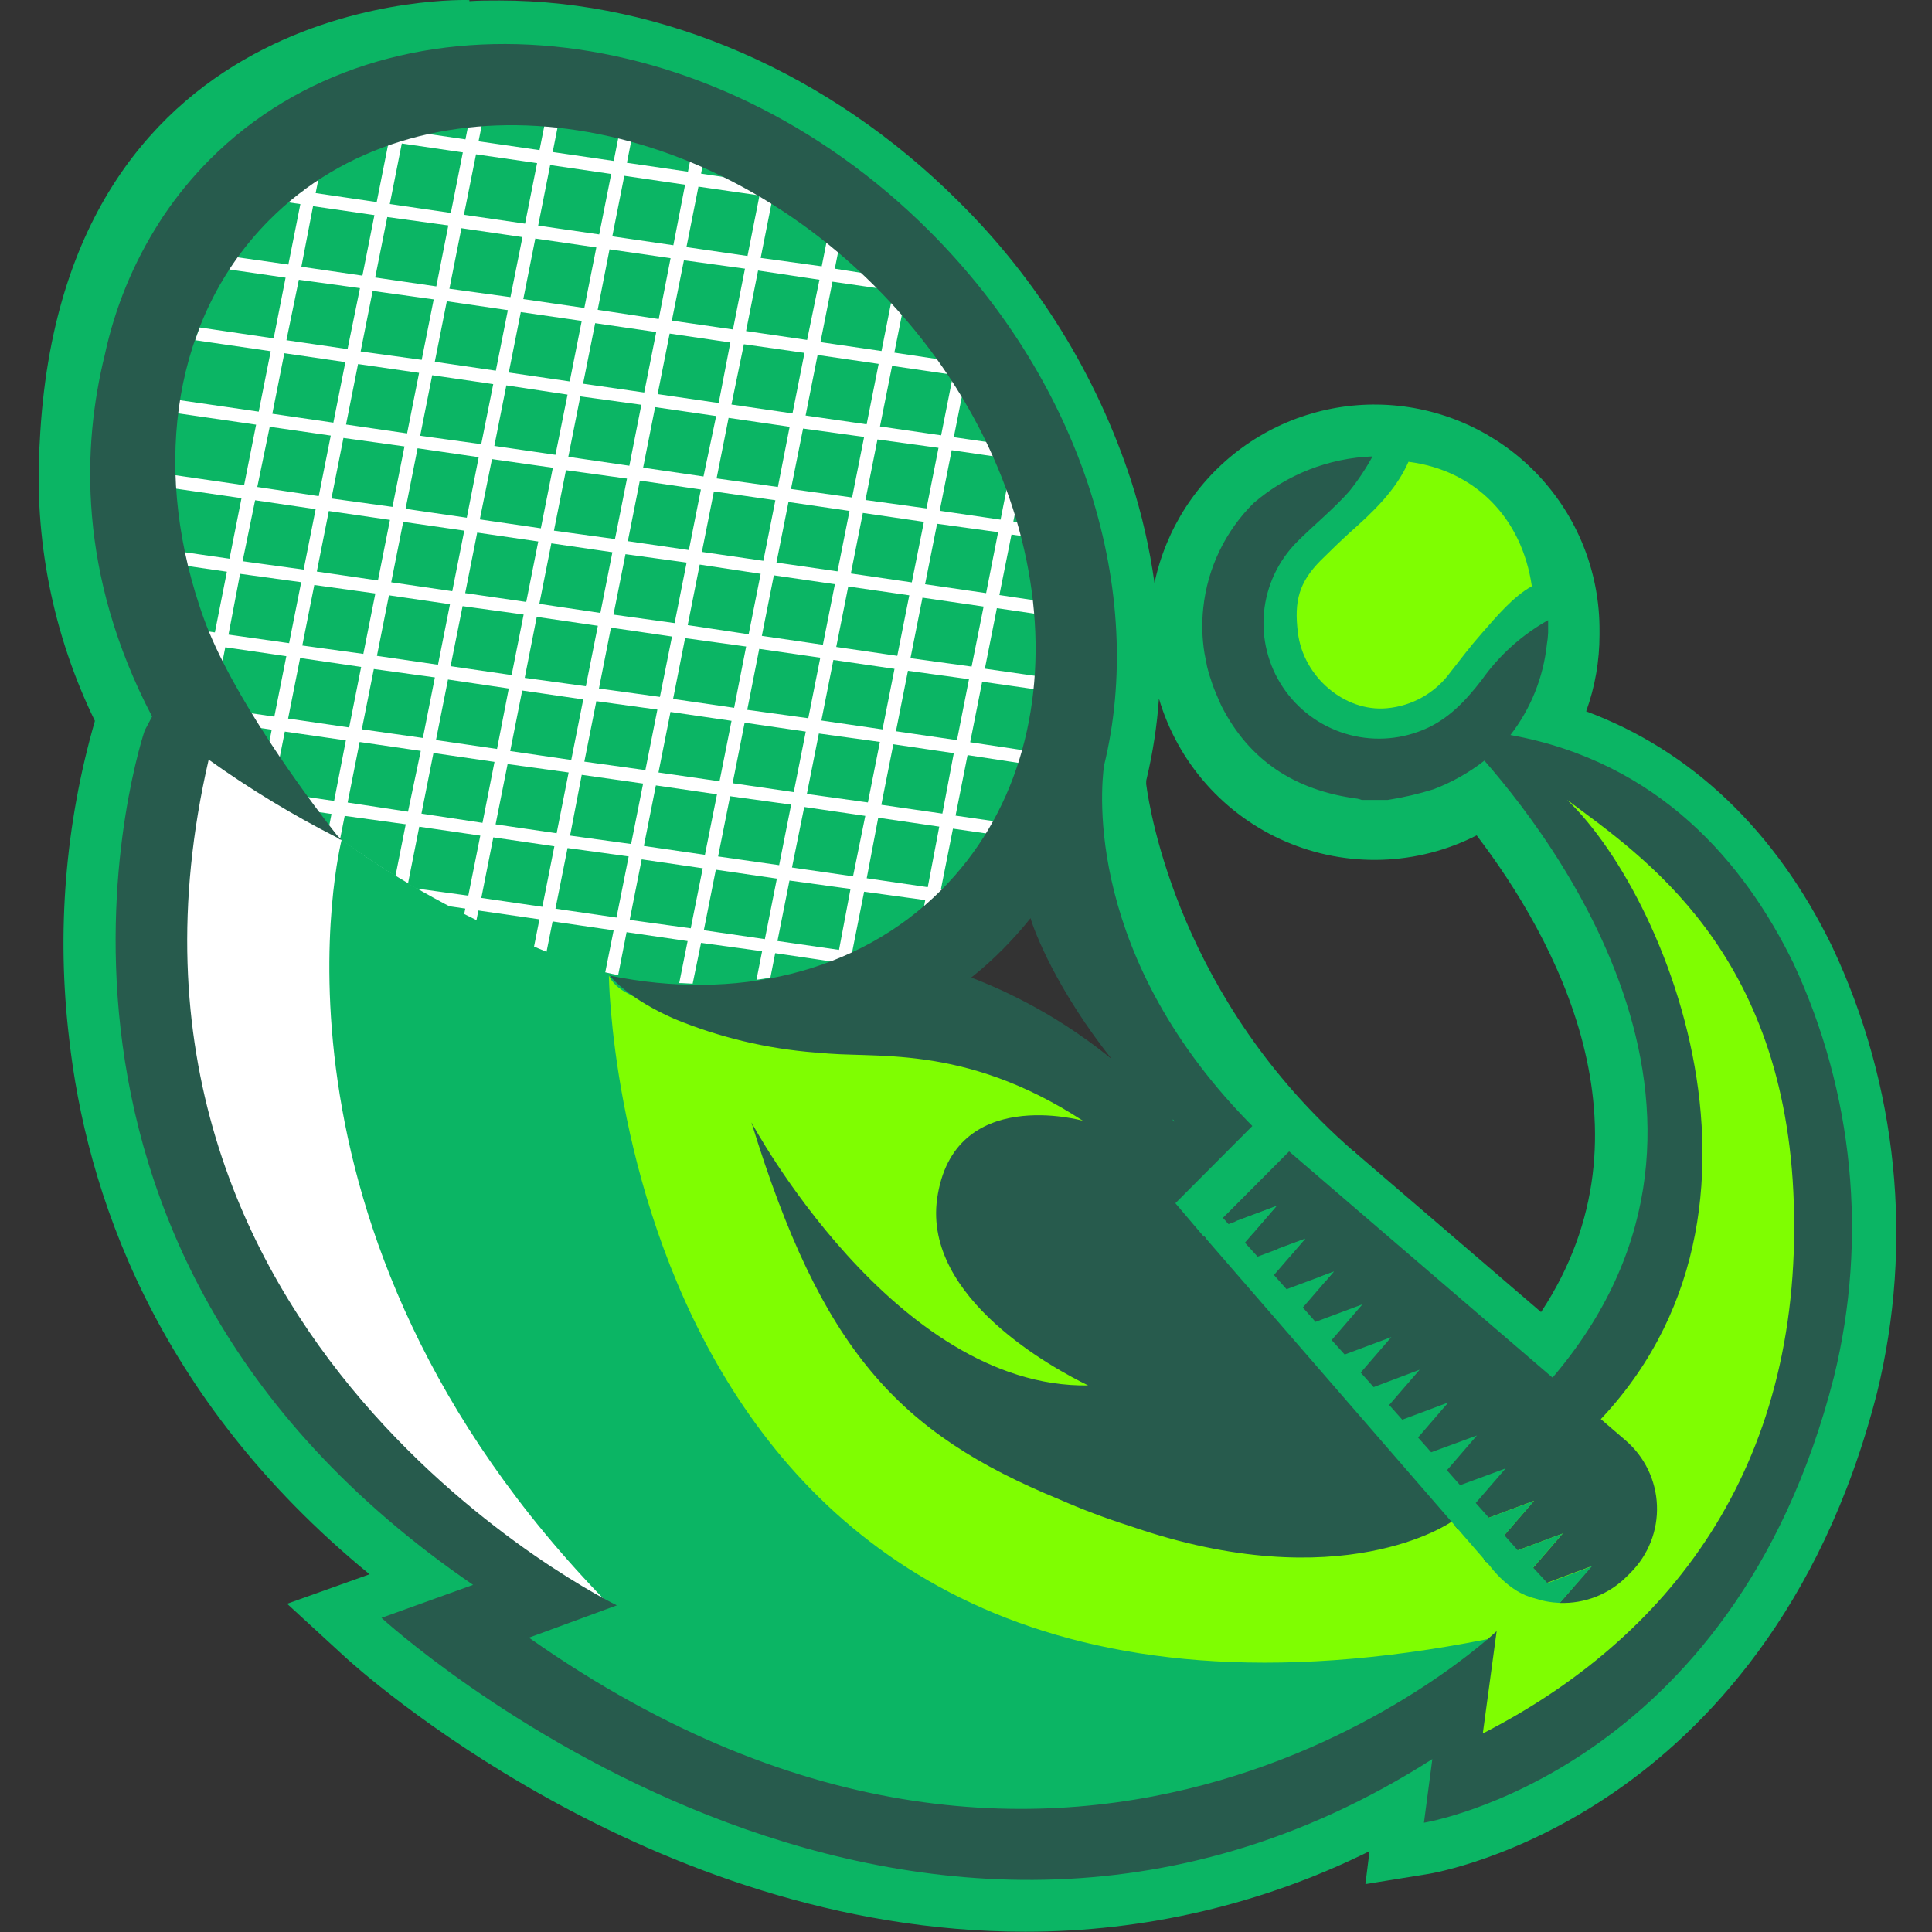<svg width="500" height="500" viewBox="0 0 500 500" fill="none" xmlns="http://www.w3.org/2000/svg">
<rect x="0" y="0" width="500" height="500" fill="#333333" stroke="none"/>
<g clip-path="url(#clip0_1025_403)">
<path d="M474.145 244.942C459.542 214.976 437.746 194.223 410.496 184.097C412.794 177.735 413.963 171.021 413.951 164.256C413.962 164.061 413.962 163.865 413.951 163.67C413.962 163.518 413.962 163.365 413.951 163.213C414.025 148.796 408.747 134.865 399.138 124.116C389.529 113.367 376.274 106.566 361.939 105.03C347.604 103.494 333.209 107.331 321.54 115.8C309.872 124.268 301.762 136.765 298.779 150.87C297.537 141.95 295.531 133.153 292.781 124.576C283.841 97.114 268.437 72.201 247.864 51.931C214.855 19.031 171.611 0.125 129.302 0.125C126.672 0.125 124.065 0.125 121.479 0.299V0.016C121.479 0.016 16.063 -4.025 10.283 114.428C8.722 139.307 13.641 164.165 24.56 186.574C16.873 213.242 14.604 241.179 17.889 268.737C22.235 307.548 39.619 361.484 95.641 407.422L74.301 415.05L89.317 428.849C92.49 431.761 167.743 499.929 265.335 499.929C296.244 499.949 326.738 492.816 354.431 479.09L353.366 487.608L369.664 484.979C370.577 484.827 392.699 481.111 417.95 463.683C440.919 447.863 471.32 417.092 485.771 360.462C495.249 321.761 491.144 280.979 474.145 244.942ZM222.352 258.589L267.443 225.711L305.776 297.704L222.352 258.589ZM398.827 339.579L350.737 298.291L350.867 298.139L350.085 297.748C305.45 258.806 297.584 210.217 296.628 202.894C296.628 202.35 296.628 201.872 296.758 201.524C298.376 194.712 299.437 187.778 299.931 180.793C302.344 188.993 306.535 196.559 312.204 202.955C317.874 209.351 324.883 214.419 332.734 217.799C340.584 221.179 349.083 222.787 357.626 222.509C366.168 222.232 374.545 220.075 382.159 216.193C402.195 242.487 429.923 292.424 398.827 339.557V339.579Z" fill="#0BB564"/>
<path d="M130.67 415.158L121.391 422.373C121.391 422.373 212.073 498.604 303.733 466.66C395.392 434.716 382.832 452.035 382.832 452.035L428.466 418.244L216.093 262.305C203.296 262.943 190.475 261.691 178.043 258.589C99.812 239.032 58.524 191.637 58.524 191.637L45.486 181.402L48.246 186.487C48.246 186.487 2.916 313.176 130.67 415.158Z" fill="white"/>
<path d="M178.044 258.589C190.474 261.698 203.296 262.958 216.094 262.327L211.009 258.589L271.855 208.131V127.728C271.855 127.728 237.868 43.261 191.451 38.11C145.035 32.96 99.748 13.403 73.997 41.283C48.247 69.163 37.946 104.063 37.946 104.063L44.748 179.859L45.574 181.38L58.612 191.616C58.612 191.616 99.748 239.032 178.044 258.589Z" fill="#0BB564"/>
<path d="M274.092 140.136C274.092 138.984 274.092 137.832 274.092 136.68L262.249 134.964L265.357 119.296L272.876 120.404C272.702 119.209 272.528 118.035 272.311 116.862L266.03 115.949L268.66 102.715C267.892 100.557 267.045 98.449 266.117 96.392L250.623 94.219L253.731 78.551L254.513 78.681C253.296 77.291 252.079 75.987 250.841 74.683L235.195 72.51L237.368 61.84L234.391 59.319L231.87 72.032L216.05 69.533L219.157 53.865L229.588 55.386C227.567 53.865 225.546 52.431 223.525 51.04L219.831 50.497L220.157 48.78C219.136 48.106 217.984 47.476 217.05 46.846L216.419 49.975L200.621 47.802L202.403 38.871C201.338 38.349 200.23 37.828 199.209 37.35L197.231 47.302L181.433 44.934L184.149 31.243L180.868 30.157L178.043 44.434L162.245 42.13L165.461 25.898L162.093 25.202L158.833 41.652L143.035 39.349L146.338 22.638L142.926 22.29L139.623 38.849L123.847 36.567L126.889 21.356H123.391L120.457 36.068L104.659 33.764L107.006 21.921L103.42 22.247L101.247 33.286L85.449 30.983L86.883 23.746L83.863 21.399L82.254 29.505L82.472 29.831L82.081 30.309V30.418C81.559 31.026 80.712 32.069 79.603 33.503L81.516 33.786L78.408 49.454L69.499 48.15C68.847 49.164 68.195 50.229 67.543 51.344L77.734 52.822L74.627 68.468L59.416 66.295C58.894 67.36 58.394 68.468 57.895 69.533L73.91 71.858L70.824 87.569L51.636 84.744C51.245 85.831 50.876 86.917 50.506 88.047L70.064 90.894L66.956 106.54L46.312 103.541C46.073 104.671 45.856 105.714 45.638 106.909L66.282 109.908L63.175 125.576L43.748 122.751C43.748 123.881 43.617 125.033 43.596 126.184L62.501 128.923L59.394 144.59L44.334 142.417C44.487 143.591 44.639 144.764 44.813 145.938L58.72 147.959L55.613 163.67L48.833 162.67C49.224 163.887 49.637 165.104 50.093 166.321L54.961 167.016L53.44 174.448C54.2 176.1 55.048 177.773 55.939 179.446L58.307 167.516L74.106 169.82L70.998 185.466L58.264 183.619C59.003 184.901 59.785 186.161 60.589 187.421L70.324 188.834L68.434 198.395C69.325 199.525 70.281 200.568 71.237 201.785L73.714 189.334L89.513 191.615L86.47 207.283L74.671 205.566C75.909 206.914 77.169 208.261 78.495 209.587L85.797 210.651L84.819 215.628C84.819 215.628 85.883 216.519 87.839 218.04L89.208 211.151L105.006 213.324L102.116 227.884C105.159 229.84 108.635 231.882 112.264 233.947L120.413 235.142L119.848 237.989C120.892 238.532 122.022 239.053 123.021 239.575L123.803 235.642L139.602 237.923L138.015 245.964L141.275 247.159L143.013 238.467L158.811 240.77L156.638 251.635C157.747 251.896 158.811 252.135 159.985 252.352L162.158 241.248L177.956 243.552L175.783 254.417C176.935 254.417 178.087 254.547 179.26 254.569L181.433 244.008L197.231 246.181L195.775 253.569C196.97 253.417 198.166 253.222 199.383 252.983L200.621 246.681L215.376 248.854C222.96 247.007 226.655 247.854 227.48 250.592L235.629 251.788L235.021 254.852C236.498 254.069 237.802 253.309 238.954 252.678V252.352H239.323C241.236 251.179 242.627 250.179 243.496 249.506L239.628 248.941L242.735 233.273L251.188 234.686C251.637 233.642 252.094 232.556 252.557 231.426L243.517 230.1L246.625 214.454L258.49 216.171L259.642 212.868L247.299 211.086L250.406 195.418L264.596 197.591C264.922 196.505 265.226 195.418 265.552 194.267L251.08 192.093L254.187 176.426L269.399 178.599C269.638 177.49 269.855 176.426 270.094 175.231L254.883 173.057L257.99 157.39L272.81 159.563C272.962 158.433 273.093 157.39 273.223 156.173L258.642 154L261.771 138.332L274.092 140.136ZM265.791 99.782L262.684 115.45L246.842 113.146L249.95 97.5L265.791 99.782ZM234.564 75.683L250.363 77.986L247.255 93.632L231.457 91.263L234.564 75.683ZM101.247 150.697L104.355 135.051L120.153 137.332L117.045 153L101.247 150.697ZM116.458 156.368L113.351 172.036L97.553 169.733L100.66 154.065L116.458 156.368ZM200.665 129.466L197.557 145.134L181.65 142.83L184.758 127.184L200.665 129.466ZM185.453 123.816L188.561 108.148L204.359 110.452L201.317 126.032L185.453 123.816ZM182.063 123.316L166.439 121.034L169.546 105.367L185.345 107.67L182.063 123.316ZM181.39 126.684L178.282 142.352L162.484 140.049L165.591 124.381L181.39 126.684ZM162.875 120.535L147.077 118.231L150.184 102.585L165.983 104.758L162.875 120.535ZM162.267 123.859L159.159 139.505L143.361 137.332L146.468 121.686L162.267 123.859ZM143.752 117.71L127.932 115.406L131.04 99.738L146.881 102.129L143.752 117.71ZM143.079 121.056L139.971 136.724L124.173 134.42L127.324 118.818L143.079 121.056ZM124.542 114.95L108.744 112.777L111.852 97.109L127.65 99.412L124.542 114.95ZM123.89 118.318L120.805 133.986L104.963 131.682L108.07 116.015L123.89 118.318ZM119.718 156.868L135.516 159.041L132.409 174.709L116.611 172.406L119.718 156.868ZM120.392 153.5L123.499 137.832L139.297 140.136L136.19 155.782L120.392 153.5ZM138.906 159.65L154.726 161.953L151.619 177.599L135.799 175.426L138.906 159.65ZM139.58 156.281L142.687 140.614L158.486 142.917L155.378 158.628L139.58 156.281ZM158.116 162.431L173.914 164.735L170.785 180.359L155.009 178.186L158.116 162.431ZM158.768 159.063L161.876 143.417L177.695 145.59L174.588 161.258L158.768 159.063ZM177.304 165.147L193.102 167.321L189.995 183.184L174.197 180.88L177.304 165.147ZM177.978 161.779L181.085 146.111L196.862 148.502L193.754 164.148L177.978 161.779ZM196.492 167.929L212.291 170.211L209.183 185.879L193.385 183.705L196.492 167.929ZM197.166 164.561L200.274 148.893L216.072 151.196L212.964 166.864L197.166 164.561ZM200.947 145.59L204.055 129.922L219.853 132.226L216.745 147.872L200.947 145.59ZM204.707 126.554L207.836 110.908L223.634 113.081L220.526 128.749L204.707 126.554ZM208.488 107.54L211.595 91.872L227.393 94.175L224.286 109.821L208.488 107.54ZM208.879 87.982L193.081 85.679L196.188 70.011L212.073 72.401L208.879 87.982ZM208.205 91.329L205.098 106.996L189.3 104.693L192.516 89.09L208.205 91.329ZM189.691 85.266L173.871 82.984L177 67.36L192.798 69.533L189.691 85.266ZM189.017 88.634L185.997 104.302L170.198 101.998L173.306 86.331L189.017 88.634ZM170.481 82.571L154.683 80.181L157.747 64.535L173.545 66.816L170.481 82.571ZM169.829 85.939L166.721 101.585L150.902 99.304L154.031 83.636L169.829 85.939ZM151.228 79.703L135.429 77.399L138.537 61.731L154.335 64.035L151.228 79.703ZM150.554 83.049L147.446 98.717L131.67 96.413L134.777 80.767L150.554 83.049ZM132.105 76.899L116.306 74.726L119.414 59.059L135.212 61.362L132.105 76.899ZM131.431 80.268L128.323 95.935L112.525 93.632L115.633 77.964L131.431 80.268ZM112.916 74.118L97.097 71.814L100.226 56.168L116.024 58.342L112.916 74.118ZM112.243 77.486L109.135 93.132L93.337 90.959L96.445 75.291L112.243 77.486ZM108.462 96.5L105.354 112.168L89.556 109.865L92.663 94.219L108.462 96.5ZM104.681 115.536L101.573 131.183L85.775 129.009L88.882 113.342L104.681 115.536ZM100.921 134.551L97.814 150.219L81.994 147.915L85.101 132.247L100.921 134.551ZM97.14 153.587L94.032 169.233L78.234 167.06L81.342 151.392L97.14 153.587ZM96.749 173.144L112.547 175.317L109.44 190.985L93.641 188.747L96.749 173.144ZM112.178 194.875L127.976 197.178L124.868 212.955L109.07 210.565L112.178 194.875ZM112.829 191.528L115.937 175.861L131.67 178.186L128.628 193.832L112.829 191.528ZM131.366 197.743L147.164 199.916L144.056 215.649L128.258 213.346L131.366 197.743ZM132.039 194.375L135.147 178.707L150.945 181.011L147.838 196.679L132.039 194.375ZM150.554 200.525L166.439 202.785L163.331 218.431L147.533 216.258L150.554 200.525ZM151.228 197.113L154.335 181.467L170.133 183.64L167.026 199.308L151.228 197.113ZM169.742 203.263L185.562 205.566L182.433 221.234L166.635 218.931L169.742 203.263ZM170.416 199.916L173.523 184.249L189.321 186.552L186.214 202.198L170.416 199.916ZM188.952 206.066L204.75 208.239L201.643 223.907L185.844 221.647L188.952 206.066ZM189.604 202.698L192.711 187.03L208.531 189.334L205.424 205.001L189.604 202.698ZM208.14 208.848L223.938 211.151L220.766 226.797L204.967 224.516L208.14 208.848ZM208.814 205.48L211.921 189.833L227.719 192.007L224.612 207.674L208.814 205.48ZM212.573 186.465L215.681 170.797L231.5 173.101L228.393 188.769L212.573 186.465ZM216.419 167.429L219.527 151.783L235.325 154.065L232.218 169.733L216.419 167.429ZM220.201 148.415L223.308 132.747L239.106 135.051L235.977 150.718L220.201 148.415ZM223.982 129.401L227.089 113.733L242.887 115.906L239.78 131.574L223.982 129.401ZM227.741 110.365L230.87 94.697L246.668 97L243.561 112.668L227.741 110.365ZM231.24 75.183L228.132 90.85L212.334 88.547L215.442 72.901L231.24 75.183ZM199.969 51.083L215.767 53.257L212.66 68.924L196.862 66.751L199.969 51.083ZM180.759 48.302L196.558 50.584L193.45 66.251L177.652 63.948L180.759 48.302ZM161.571 45.499L177.304 47.802L174.262 63.47L158.464 61.166L161.571 45.499ZM142.383 42.717L158.181 45.021L155.074 60.667L139.276 58.385L142.383 42.717ZM123.195 39.936L138.993 42.217L135.886 57.885L120.066 55.582L123.195 39.936ZM103.985 37.132L119.783 39.436L116.676 55.104L100.878 52.8L103.985 37.132ZM84.797 34.351L100.595 36.654L97.488 52.3L81.689 49.975L84.797 34.351ZM81.016 53.365L96.901 55.669L93.793 71.336L77.995 69.033L81.016 53.365ZM77.343 72.401L93.163 74.574L89.947 90.351L74.127 88.047L77.343 72.401ZM73.584 91.415L89.382 93.719L86.275 109.387L70.477 107.083L73.584 91.415ZM69.803 110.452L85.601 112.733L82.493 128.401L66.587 126.032L69.803 110.452ZM66.022 129.466L81.689 131.769L78.582 147.415L62.784 145.242L66.022 129.466ZM59.133 164.235L62.132 148.502L77.952 150.675L74.823 166.451L59.133 164.235ZM74.562 185.965L77.669 170.298L93.468 172.601L90.36 188.269L74.562 185.965ZM89.969 207.696L93.076 192.028L108.896 194.332L105.593 210.065L89.969 207.696ZM121.196 231.795L105.398 229.622L108.505 213.954L124.303 216.258L121.196 231.795ZM140.362 234.686L124.564 232.382L127.672 216.714L143.47 219.018L140.362 234.686ZM159.55 237.467L143.752 235.164L146.881 219.474L162.701 221.647L159.55 237.467ZM178.76 240.249L162.962 238.075L166.07 222.408L181.868 224.711L178.76 240.249ZM197.948 243.052L182.15 240.748L185.258 225.081L201.056 227.384L197.948 243.052ZM217.137 245.833L201.208 243.53L204.315 227.884L220.114 230.057L217.137 245.833ZM236.325 248.615L220.526 246.442L223.634 230.774L239.454 232.947L236.325 248.615ZM240.106 229.601L224.308 227.297L227.285 211.629L243.083 213.933L240.106 229.601ZM243.887 210.565L228.089 208.283L231.196 192.615L246.842 194.918L243.887 210.565ZM247.668 191.55L231.87 189.247L234.977 173.601L250.775 175.774L247.668 191.55ZM251.449 172.514L235.629 170.341L238.737 154.673L254.557 156.977L251.449 172.514ZM255.209 153.5L239.41 151.196L242.518 135.55L258.316 137.723L255.209 153.5ZM243.192 132.182L246.299 116.514L262.054 118.818L258.946 134.486L243.192 132.182Z" fill="white"/>
<path d="M157.442 252.396C157.442 252.396 119.327 240.031 88.426 217.301C88.426 217.301 62.675 318.261 157.442 415.05L127.324 419.613L162.658 450.188C162.658 450.188 253.318 501.69 370.75 446.059L392.481 415.158L157.442 252.396Z" fill="#0BB564"/>
<path d="M157.573 252.44C157.573 252.44 159.746 468.898 384.897 424.22L380.443 455.317C380.443 455.317 473.884 417.288 469.538 319.087C465.192 220.887 407.258 200.895 407.258 200.895L398.066 202.177C398.066 202.177 466.3 281.059 399.174 366.373C332.048 451.688 300.908 295.836 300.908 295.836L229.61 262.131C229.61 262.131 163.788 267.282 157.573 252.44Z" fill="#7FFE01"/>
<path d="M364.514 119.513C381.66 121.686 393.872 133.942 396.436 151.718C391.656 154.326 387.223 159.628 383.528 163.844C380.66 167.081 378.031 170.558 375.358 173.97C373.443 176.611 370.984 178.811 368.146 180.419C365.308 182.028 362.157 183.007 358.908 183.292C348.042 184.292 337.307 175.23 335.895 163.735C334.873 155.521 336.199 150.697 341.806 145.025C343.587 143.243 347.499 139.462 349.368 137.789C355.279 132.551 361.298 126.88 364.514 119.513Z" fill="#7FFE01"/>
<path d="M464.149 249.31C451.437 223.233 429.271 197.157 390.895 190.224C396.156 183.428 399.421 175.302 400.326 166.755C400.5 165.764 400.609 164.762 400.652 163.757V160.497C393.832 164.324 387.952 169.624 383.441 176.013C379.269 181.402 374.749 186.269 368.23 188.921C361.855 191.541 354.77 191.876 348.176 189.871C341.582 187.865 335.884 183.641 332.047 177.915C328.211 172.188 326.473 165.312 327.126 158.451C327.78 151.589 330.786 145.165 335.634 140.266C339.98 135.92 344.913 131.921 349.129 127.227C351.424 124.379 353.46 121.332 355.213 118.122C343.886 118.537 333.035 122.79 324.443 130.183C317.096 137.455 312.49 147.044 311.404 157.324C310.983 161.217 311.085 165.149 311.709 169.015C311.926 170.167 312.143 171.319 312.382 172.471C312.752 173.992 313.23 175.556 313.795 177.164C314.36 178.772 315.251 180.75 315.968 182.401L316.229 182.923C323.269 196.642 334.96 204.567 351.302 206.696C351.68 206.775 352.05 206.884 352.41 207.022H359.168C363.178 206.393 367.137 205.47 371.012 204.262C375.74 202.464 380.172 199.966 384.159 196.852C405.889 221.69 461.628 298.16 393.829 365.091L308.427 308.591L316.142 300.833L324.834 292.141C280.59 248.05 284.893 204.154 285.719 198.156C296.584 153.739 280.677 99.803 240.367 59.645C183.867 3.298 100.291 -4.895 54.201 41.37C49.844 45.758 45.908 50.546 42.444 55.668C42.444 55.668 42.01 56.277 41.271 57.472C34.533 67.975 29.742 79.606 27.124 91.806C21.301 115.341 20.018 148.48 39.359 185.444L37.447 189.051C37.447 189.051 -7.536 321.195 122.435 410.16L98.727 418.7C98.727 418.7 233.674 542.804 370.686 455.251L368.513 471.723C368.513 471.723 448.503 458.815 474.623 356.355C483.415 320.521 479.721 282.76 464.149 249.31ZM303.625 289.772L304.081 290.337L303.516 289.903V289.707L303.625 289.772ZM288.305 274.561C277.235 265.424 264.76 258.137 251.363 252.983C254.207 250.727 256.914 248.304 259.468 245.724C262.023 243.154 264.439 240.448 266.705 237.619C267.639 240.944 273.419 256.177 288.131 274.626L288.305 274.561ZM383.746 448.623L387.331 422.134C387.331 422.134 279.939 524.507 136.886 423.829L159.638 415.462C159.638 415.462 19.149 347.359 54.005 196.592C64.543 204.12 75.628 210.854 87.166 216.736L88.188 217.409L87.992 217.149L88.427 217.366L87.166 216.106C82.472 210.151 62.893 184.705 54.049 163.431C53.158 161.258 52.31 158.932 51.571 156.651C39.424 119.904 44.922 81.832 69.673 56.972C107.984 18.444 178.217 26.071 226.22 73.879C274.223 121.686 282.046 191.876 243.605 230.339C221.874 252.07 190.082 259.111 157.791 252.483C157.791 252.483 161.159 256.959 170.503 261.762C171.742 262.414 173.111 263.044 174.567 263.696C186.178 268.478 198.467 271.411 210.987 272.388H211.161H211.639C225.655 274.213 248.929 269.65 280.264 290.055C280.264 290.055 246.691 280.58 242.518 310.286C239.02 336.015 272.702 354.204 281.612 358.55C231.371 359.289 194.472 290.468 194.472 290.468C212.617 349.445 232.37 370.871 274.245 388.082C280.181 390.689 286.252 392.974 292.434 394.927C347.217 413.898 375.597 393.862 375.597 393.862C385.739 389.686 395.207 384.033 403.694 377.086C469.125 324.063 433.118 233.338 405.563 207C424.99 221.56 462.215 246.116 464.236 311.438C466.452 380.672 431.227 424.307 383.746 448.623Z" fill="#275B4D"/>
<path d="M420.688 372.762L333.57 297.943L312.991 318.587L330.376 312.068L317.707 326.736L318.554 327.736L337.786 320.543L325.073 335.32L325.921 336.298L345.196 329.083L332.462 343.86L333.266 344.794L352.606 337.558L339.829 352.378L340.611 353.291L360.038 346.033L347.217 360.897L347.977 361.788L367.535 354.508L354.54 369.415L355.279 370.284L374.837 362.983L362.015 377.934L362.754 378.781L382.312 371.458L369.274 386.452L369.969 387.278L389.635 379.933L376.597 394.97L377.292 395.774L397.002 388.408L383.963 403.489L384.637 404.271L404.412 396.883L392.004 411.247C392.525 411.573 393.047 411.877 393.59 412.159L411.822 405.358L403.651 414.832C406.866 414.947 410.069 414.397 413.061 413.215C416.053 412.033 418.768 410.246 421.036 407.965L422.014 406.987C424.284 404.711 426.061 401.991 427.232 398.996C428.402 396.002 428.943 392.798 428.818 389.585C428.694 386.373 427.907 383.22 426.508 380.325C425.11 377.43 423.128 374.855 420.688 372.762Z" fill="#275B4D"/>
<path d="M411.995 405.358L400.478 409.704L396.784 405.705L404.411 396.883L392.807 401.229L389.33 397.317L397.001 388.429L385.31 392.776L381.92 388.973L389.656 380.02L377.878 384.366L374.466 380.498L382.224 371.501L370.381 375.847L366.991 372.023L374.814 362.961L362.906 367.416L359.516 363.613L367.404 354.486L355.495 358.984L352.149 355.225L360.081 346.033L347.998 350.553L344.63 346.815L352.605 337.558L340.458 342.1L337.177 338.384L345.195 329.083L332.961 333.646L329.701 329.974L337.785 320.608L325.464 325.215L322.182 321.608L330.331 312.177L317.945 316.805L316.489 315.175L336.525 295.053L328.463 287.034L304.189 311.394L311.578 320.087L312.186 319.478L311.708 319.956L311.991 320.282V320.413L385.658 405.358C385.658 405.358 390.482 412.072 397.066 413.615C399.207 414.332 401.438 414.741 403.694 414.832L411.995 405.358Z" fill="#0BB564"/>
</g>
<defs>
<clipPath id="clip0_1025_403">
<rect width="500" height="500" fill="white"/>
</clipPath>
</defs>
</svg>
